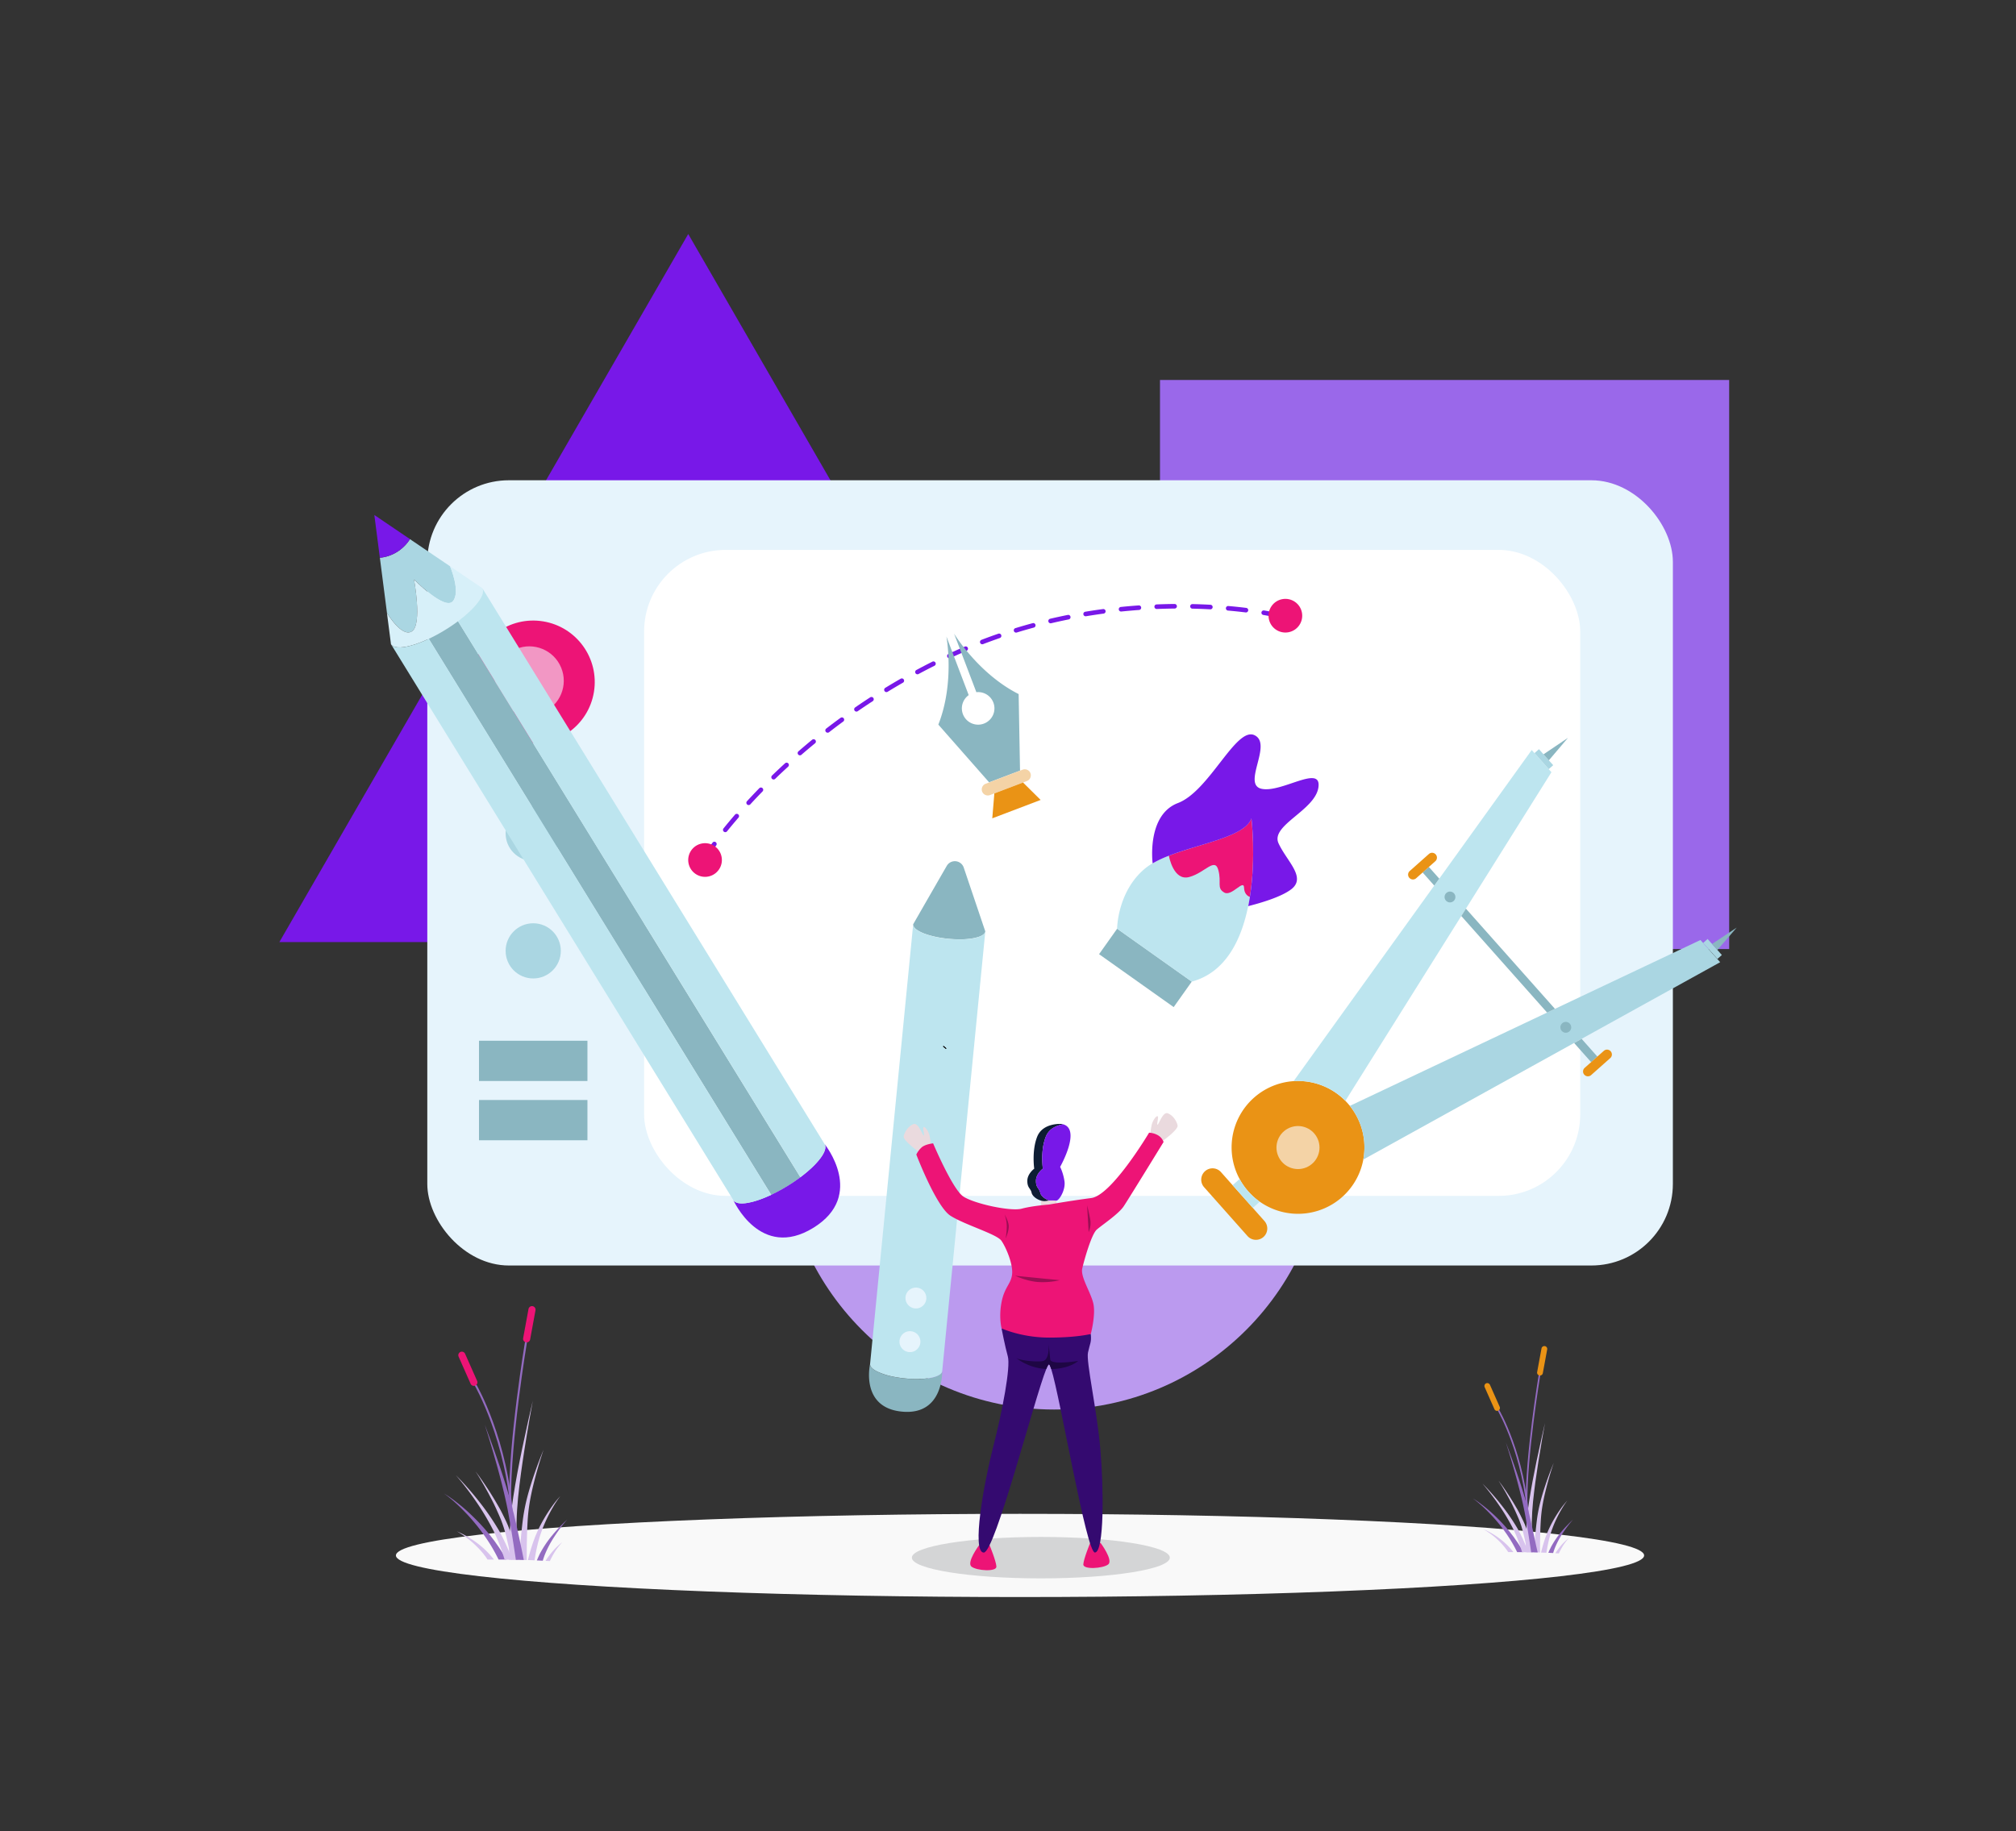 <svg id="Layer_1" data-name="Layer 1" xmlns="http://www.w3.org/2000/svg" viewBox="0 0 2064 1875"><rect x="0" y="0" width="2064" height="1875" fill="#333333" stroke="none"/><ellipse cx="1044.31" cy="1592.77" rx="638.97" ry="42.6" style="fill:#f9f9f9"/><ellipse cx="1065.63" cy="1595.04" rx="132.05" ry="21.22" style="fill:#d4d5d6"/><path d="M521.26,1536.5c-.7-60.77,16.14-161.74,16.31-162.76l2,.34c-.17,1-17,101.8-16.28,162.4Z" style="fill:#936bc1"/><path d="M505.7,1597c-2.17,0-4.35,0-6.53,0l-.48-.72-1.46-2.14-1.57-2.07c-1-1.41-2.2-2.69-3.32-4a94.92,94.92,0,0,0-7.4-7.48,96.59,96.59,0,0,0-17.16-12.51A101.75,101.75,0,0,1,495,1585.4c1.31,1.26,2.7,2.46,3.94,3.81l1.91,2,1.81,2.09Q504.24,1595.09,505.7,1597Z" style="fill:#d8c3ed"/><path d="M518.34,1597c-.58,0-1.15,0-1.73,0-2.05,0-4.1,0-6.16,0a166.46,166.46,0,0,0-11.94-20.8l-1.11-1.67-1.15-1.64-2.32-3.26c-1.57-2.18-3.24-4.27-4.85-6.41-3.37-4.16-6.82-8.29-10.5-12.2s-7.47-7.75-11.45-11.39c-1-.92-2-1.82-3-2.69s-2-1.77-3.08-2.63a66.64,66.64,0,0,0-6.45-4.89,66.08,66.08,0,0,1,6.83,4.39c1.11.78,2.21,1.58,3.3,2.39s2.16,1.63,3.22,2.47c4.28,3.35,8.43,6.86,12.41,10.58s7.83,7.55,11.58,11.52c1.81,2,3.68,4,5.44,6.13L500,1570l1.32,1.58,1.25,1.62c1.66,2.18,3.41,4.31,4.95,6.57s3.21,4.45,4.67,6.81c.81,1.2,1.58,2.44,2.32,3.68s1.35,2.26,2,3.4S517.74,1595.91,518.34,1597Z" style="fill:#936bc1"/><path d="M524.39,1597.11l-1,0-2.29,0c-.91,0-1.83,0-2.75,0-.58,0-1.15,0-1.73,0l-.13-.46c-.4-1.38-.82-2.76-1.28-4.12l-.7-2.15-.64-2-1.46-4.07c-.46-1.36-1-2.7-1.52-4l-1.6-4c-1.19-2.61-2.25-5.29-3.57-7.84A256.8,256.8,0,0,0,488,1538.41a308.48,308.48,0,0,0-21.27-27.81A311.82,311.82,0,0,1,490,1536.93,259.3,259.3,0,0,1,510.13,1566l1.13,1.93c.37.64.7,1.31,1,2l2.09,3.95,1.94,4c.66,1.34,1.29,2.68,1.87,4L520,1586l1.22,3,.46,1.13c.21.51.42,1,.62,1.53q.51,1.31,1,2.61Z" style="fill:#d8c3ed"/><path d="M530.9,1597.24l-1.59,0-1.17,0-3.75-.07-1,0c-.35-1.82-.71-3.65-1.07-5.47-.33-1.65-.67-3.31-1-5-.17-.83-.34-1.66-.52-2.49-.59-2.77-1.22-5.54-1.87-8.29-.31-1.39-.68-2.75-1-4.13s-.71-2.72-1.1-4c-.72-2.69-1.69-5.33-2.6-8s-2-5.27-3.14-7.86-2.29-5.18-3.46-7.77-2.44-5.13-3.74-7.66q-3.86-7.62-8.09-15.06c-2.85-4.94-5.7-9.89-8.9-14.62,3.55,4.49,6.75,9.23,10,14s6.27,9.58,9.22,14.49c1.5,2.45,2.9,5,4.34,7.44s2.79,5,4.07,7.61,2.56,5.18,3.8,7.8,2.34,5.32,3.31,8.09l.48,1.31h0c.34.94.67,1.88,1,2.81.45,1.37.92,2.73,1.34,4.11.23.73.45,1.45.67,2.18.63,2,1.25,4,1.84,6.08q1.14,3.94,2.24,7.9C529.71,1592.76,530.32,1595,530.9,1597.24Z" style="fill:#d8c3ed"/><path d="M545.49,1434.36q-1.75,9.41-3.39,18.82-2.67,15.3-5.07,30.64c-2.58,16.51-4.93,33.08-6.61,49.64-.81,8.3-1.37,16.51-1.52,24.84,0,1.37-.06,2.75-.07,4.13-.11,6.93-.06,13.88.07,20.82.06,2.43.12,4.85.19,7.28.06,2.22.13,4.45.22,6.67l-1.17,0-3.75-.07-1,0-2.29,0q0-4.05.14-8.1l.06-2.3c0-1.15.06-2.3.09-3.45.16-5.25.37-10.51.66-15.76h0c.11-2.21.25-4.42.4-6.63.06-.94.12-1.88.19-2.82.15-2.08.31-4.16.51-6.25v0c.28-3,.61-6.07,1-9.1,0-.43.1-.85.16-1.27h0c.35-2.85.75-5.69,1.17-8.5,2.53-16.63,5.7-33.08,9.11-49.48q3.15-15.06,6.53-30.07Q543.23,1443.82,545.49,1434.36Z" style="fill:#d8c3ed"/><path d="M556.51,1484.5c-4.07,12-7.59,24.14-10.56,36.4-1.48,6.13-2.78,12.29-3.79,18.48a185.06,185.06,0,0,0-2,18.66c-.71,12.55-.91,25.16-.9,37.78v1.66l-3-.09-4.67-.13c0-.57.06-1.13.1-1.69q.49-7.46,1.1-14.9c.64-7.7,1.39-15.41,2.34-23.11a187.49,187.49,0,0,1,3.32-18.91c1.44-6.23,3.16-12.35,5.06-18.42Q549.23,1502,556.51,1484.5Z" style="fill:#d8c3ed"/><path d="M573.63,1532a105.32,105.32,0,0,0-7.52,11.36q-3.45,5.88-6.34,12c-1.92,4.08-3.7,8.23-5.21,12.46-.81,2.1-1.46,4.25-2.15,6.38-.34,1.06-.61,2.15-.92,3.23s-.62,2.13-.86,3.24c-1.38,5.63-2.48,11.34-3.35,17.08q-3.37-.15-6.76-.25c1.48-6.17,3.23-12.27,5.31-18.27.35-1.09.79-2.18,1.19-3.26s.8-2.19,1.26-3.25c.92-2.13,1.79-4.27,2.8-6.34,1.95-4.19,4.14-8.24,6.48-12.2s4.83-7.79,7.5-11.51A106.26,106.26,0,0,1,573.63,1532Z" style="fill:#d8c3ed"/><path d="M580.72,1556.06a153,153,0,0,0-13.17,17.47,104.25,104.25,0,0,0-10,19.09c-.33.82-.58,1.66-.87,2.49s-.58,1.65-.82,2.53c0,.18-.1.35-.16.52l-6.06-.28c.31-.72.61-1.44.92-2.17s.77-1.72,1.17-2.58.79-1.74,1.24-2.57a108.14,108.14,0,0,1,12.52-18.51c2.34-2.86,4.79-5.61,7.33-8.28S578,1558.52,580.72,1556.06Z" style="fill:#936bc1"/><path d="M575.71,1579.22a62.22,62.22,0,0,0-9.1,12.25c-1.25,2.19-2.45,4.41-3.49,6.71-.06.12-.12.24-.17.36l-4.42-.23c.43-.68.86-1.35,1.32-2,1.46-2.18,3.06-4.26,4.71-6.28A64,64,0,0,1,575.71,1579.22Z" style="fill:#d8c3ed"/><path d="M538.52,1374.52h0a3.63,3.63,0,0,1-2.92-4.23l5.49-29.85a3.64,3.64,0,0,1,4.24-2.91h0a3.63,3.63,0,0,1,2.91,4.23l-5.49,29.84A3.63,3.63,0,0,1,538.52,1374.52Z" style="fill:#ed1476"/><path d="M523.36,1555.29c-4.56-79.62-37-136-37.36-136.53l1.73-1c.33.57,33,57.31,37.63,137.43Z" style="fill:#936bc1"/><path d="M486.61,1418.81h0a3.63,3.63,0,0,1-4.8-1.85l-12.28-27.75a3.64,3.64,0,0,1,1.85-4.79h0a3.63,3.63,0,0,1,4.8,1.85L488.46,1414A3.64,3.64,0,0,1,486.61,1418.81Z" style="fill:#ed1476"/><path d="M536.28,1597.39l-4.67-.13-.71,0-1.59,0-1.17,0c-.35-2.41-.71-4.83-1.07-7.24q-1-6.7-2.06-13.39-.69-4.42-1.42-8.84l-1.15-6.89-.71-4.19-1-5.54-1-5.5q-2.21-11-4.9-21.89c-1.77-7.28-3.68-14.54-5.68-21.77q-6-21.63-12.8-43a1.31,1.31,0,0,1-.05-.15s0,.09.06.15q8,21,15.19,42.3,3.6,10.69,6.92,21.5c.94,3.09,1.86,6.17,2.75,9.28h0s0,.1,0,.16h0c.42,1.45.82,2.89,1.22,4.35.57,2,1.12,4.08,1.66,6.14.15.56.29,1.12.44,1.68v0a.94.94,0,0,0,0,.16L526,1550l1.28,5.51,1.58,6.92.92,4.1q1.57,7.07,3.06,14.14c.56,2.65,1.11,5.3,1.67,7.94C535.08,1591.54,535.69,1594.46,536.28,1597.39Z" style="fill:#936bc1"/><path d="M1562.09,1540.18c-.57-49.41,13.12-131.5,13.26-132.33l1.61.27c-.14.83-13.81,82.78-13.24,132.05Z" style="fill:#936bc1"/><path d="M1549.43,1589.35l-5.31,0c-.12-.2-.26-.39-.38-.58l-1.19-1.74-1.28-1.69c-.84-1.14-1.79-2.19-2.7-3.28a76.59,76.59,0,0,0-6-6.08,78.75,78.75,0,0,0-14-10.17,79.17,79.17,0,0,1,15.23,8.58,80.32,80.32,0,0,1,6.91,5.52c1.07,1,2.2,2,3.21,3.09l1.55,1.61,1.47,1.69C1547.82,1587.32,1548.64,1588.33,1549.43,1589.35Z" style="fill:#d8c3ed"/><path d="M1559.71,1589.4l-1.41,0c-1.66,0-3.33,0-5,0a137,137,0,0,0-9.71-16.91l-.9-1.36-.94-1.33-1.89-2.66c-1.27-1.76-2.63-3.46-3.94-5.2-2.74-3.39-5.54-6.74-8.54-9.92s-6.07-6.3-9.3-9.26c-.8-.75-1.62-1.48-2.45-2.19s-1.66-1.44-2.51-2.14a51.51,51.51,0,0,0-5.24-4,52.83,52.83,0,0,1,5.55,3.56c.91.64,1.8,1.29,2.68,2s1.76,1.32,2.62,2q5.22,4.08,10.09,8.59c3.27,3,6.37,6.15,9.42,9.38,1.47,1.66,3,3.28,4.42,5l2.13,2.56,1.07,1.28,1,1.32c1.35,1.78,2.77,3.5,4,5.35s2.61,3.61,3.81,5.53c.65,1,1.27,2,1.88,3l1.64,2.77C1558.73,1587.58,1559.23,1588.49,1559.71,1589.4Z" style="fill:#936bc1"/><path d="M1564.63,1589.46h-.82l-1.86,0-2.24,0-1.41,0c0-.12-.07-.24-.1-.37-.33-1.12-.67-2.25-1-3.35l-.57-1.75-.52-1.6-1.19-3.31c-.38-1.1-.8-2.19-1.24-3.28l-1.3-3.26c-1-2.12-1.82-4.31-2.9-6.38a209.43,209.43,0,0,0-14.41-24.34,255,255,0,0,0-17.29-22.61,253.43,253.43,0,0,1,18.93,21.4,211.17,211.17,0,0,1,16.36,23.63l.92,1.57c.3.53.57,1.07.86,1.6l1.7,3.21,1.57,3.26c.54,1.08,1.05,2.18,1.53,3.29l1.46,3.31,1,2.44.37.92c.17.41.35.82.51,1.25l.81,2.12C1564,1587.9,1564.34,1588.68,1564.63,1589.46Z" style="fill:#d8c3ed"/><path d="M1569.92,1589.57l-1.29,0-1,0-3-.06h-.82l-.87-4.44c-.27-1.35-.55-2.7-.83-4l-.42-2c-.49-2.26-1-4.51-1.52-6.75-.26-1.12-.55-2.23-.83-3.35s-.57-2.22-.89-3.3c-.59-2.19-1.38-4.33-2.11-6.49s-1.63-4.29-2.56-6.39-1.86-4.22-2.81-6.32-2-4.17-3-6.23q-3.14-6.19-6.58-12.24c-2.32-4-4.63-8.05-7.23-11.89,2.88,3.65,5.49,7.5,8.09,11.35s5.1,7.8,7.5,11.79c1.22,2,2.36,4,3.53,6s2.27,4.09,3.31,6.19,2.08,4.21,3.09,6.34,1.9,4.32,2.69,6.57l.39,1.07h0c.28.77.55,1.53.78,2.28.37,1.12.74,2.23,1.09,3.35.18.59.37,1.17.55,1.77q.77,2.46,1.49,5,.93,3.19,1.82,6.41C1569,1585.93,1569.45,1587.75,1569.92,1589.57Z" style="fill:#d8c3ed"/><path d="M1581.78,1457.14q-1.41,7.63-2.75,15.3-2.17,12.43-4.12,24.91c-2.1,13.43-4,26.9-5.38,40.37-.65,6.74-1.11,13.42-1.24,20.19,0,1.12,0,2.24,0,3.35-.09,5.64,0,11.3.06,16.94q.06,3,.15,5.91.08,2.72.18,5.43l-1,0-3-.06h-.82l-1.86,0q0-3.29.11-6.58c0-.62,0-1.24,0-1.87,0-.93.05-1.87.07-2.8.14-4.27.31-8.55.54-12.82h0c.09-1.8.2-3.59.32-5.39,0-.77.1-1.53.16-2.3.12-1.69.25-3.38.41-5.08h0q.35-3.71.8-7.4c0-.35.09-.69.13-1h0c.29-2.32.61-4.62,1-6.92,2.06-13.51,4.64-26.89,7.41-40.22q2.56-12.26,5.31-24.45Q1579.95,1464.83,1581.78,1457.14Z" style="fill:#d8c3ed"/><path d="M1590.75,1497.9q-5,14.63-8.59,29.6c-1.21,5-2.26,10-3.08,15a148.06,148.06,0,0,0-1.64,15.17c-.59,10.2-.75,20.46-.74,30.71v1.36l-2.4-.08-3.8-.11c0-.45,0-.91.08-1.37q.4-6.06.89-12.11c.52-6.26,1.14-12.53,1.91-18.79a148.86,148.86,0,0,1,2.7-15.37c1.17-5.07,2.57-10,4.11-15Q1584.82,1512.17,1590.75,1497.9Z" style="fill:#d8c3ed"/><path d="M1604.66,1536.55a85.7,85.7,0,0,0-6.11,9.23q-2.8,4.77-5.15,9.77a109,109,0,0,0-4.24,10.13c-.66,1.7-1.19,3.45-1.75,5.18-.27.87-.49,1.75-.74,2.63s-.51,1.73-.7,2.63c-1.13,4.58-2,9.22-2.73,13.89-1.83-.08-3.66-.15-5.5-.21,1.21-5,2.63-10,4.32-14.85.28-.89.64-1.77,1-2.65s.65-1.78,1-2.64c.75-1.73,1.46-3.47,2.28-5.16,1.59-3.4,3.37-6.7,5.27-9.91s3.93-6.34,6.09-9.36A86,86,0,0,1,1604.66,1536.55Z" style="fill:#d8c3ed"/><path d="M1610.43,1556.09a124.34,124.34,0,0,0-10.71,14.21,85.22,85.22,0,0,0-8.1,15.51c-.27.67-.47,1.35-.71,2s-.46,1.34-.66,2.05c0,.15-.08.29-.13.43l-4.92-.23c.24-.59.49-1.17.74-1.76s.62-1.4,1-2.1.64-1.41,1-2.09a88,88,0,0,1,10.18-15.05c1.9-2.33,3.89-4.56,6-6.73S1608.21,1558.09,1610.43,1556.09Z" style="fill:#936bc1"/><path d="M1606.36,1574.92a50,50,0,0,0-7.4,10c-1,1.78-2,3.59-2.84,5.45,0,.1-.1.2-.14.3l-3.59-.19c.35-.55.7-1.1,1.07-1.62,1.19-1.78,2.49-3.47,3.83-5.11A51.65,51.65,0,0,1,1606.36,1574.92Z" style="fill:#d8c3ed"/><path d="M1576.12,1408.49h0a3,3,0,0,1-2.38-3.45l4.47-24.26a3,3,0,0,1,3.44-2.37h0a2.94,2.94,0,0,1,2.37,3.44l-4.46,24.26A3,3,0,0,1,1576.12,1408.49Z" style="fill:#ea9315"/><path d="M1563.79,1555.46c-3.7-64.73-30.11-110.55-30.38-111l1.41-.82c.27.46,26.87,46.59,30.6,111.74Z" style="fill:#936bc1"/><path d="M1533.91,1444.5h0a3,3,0,0,1-3.9-1.51l-10-22.56a3,3,0,0,1,1.5-3.9h0a3,3,0,0,1,3.9,1.51l10,22.56A3,3,0,0,1,1533.91,1444.5Z" style="fill:#ea9315"/><path d="M1574.3,1589.69l-3.8-.11h-.58l-1.29,0-1,0c-.28-2-.58-3.93-.87-5.89q-.82-5.45-1.67-10.88c-.38-2.4-.76-4.8-1.16-7.19l-.94-5.6-.57-3.41-.8-4.5-.85-4.47q-1.78-8.92-4-17.8t-4.62-17.7q-4.85-17.6-10.41-35l0-.12,0,.12q6.53,17.07,12.35,34.4,2.94,8.68,5.63,17.48c.77,2.51,1.52,5,2.24,7.54h0l0,.13h0c.34,1.18.67,2.35,1,3.53.46,1.67.91,3.33,1.35,5l.36,1.36v0a.65.65,0,0,0,0,.13l1.11,4.49,1,4.47,1.28,5.62.75,3.34q1.27,5.75,2.48,11.5.69,3.23,1.36,6.46Z" style="fill:#936bc1"/><circle cx="1079.18" cy="1165.21" r="278.14" style="fill:#bb9aef"/><rect x="1187.61" y="389.09" width="582.73" height="582.73" style="fill:#9a68ea"/><polygon points="704.63 239.63 286.01 964.69 1123.24 964.69 704.63 239.63" style="fill:#7818e8"/><rect x="437.47" y="491.79" width="1275.23" height="804.08" rx="83.5" style="fill:#e6f4fc"/><rect x="659.45" y="563.09" width="958.4" height="661.49" rx="83.5" style="fill:#fff"/><circle cx="545.91" cy="698.39" r="62.97" transform="translate(-230.91 1125.38) rotate(-80.78)" style="fill:#ed1476"/><circle cx="545.91" cy="853.39" r="28.25" style="fill:#aad6e2"/><circle cx="545.91" cy="973.68" r="28.25" style="fill:#aad6e2"/><rect x="490.4" y="1065.71" width="111.02" height="41.23" style="fill:#8ab6c1"/><rect x="490.4" y="1126.4" width="111.02" height="41.23" style="fill:#8ab6c1"/><circle cx="545.91" cy="698.39" r="35.45" transform="matrix(0.92, -0.38, 0.38, 0.92, -225.71, 262.07)" style="fill:#f297c4"/><path d="M969.28,886.68a9.59,9.59,0,0,1,17.41,1.72l2.73,8.1,10.73,31.76v0l7.51,22.27,1.1,3.18c-.23,2.15-2.42,4-6.07,5.35l-.87.29c-.48.17-1,.31-1.48.45s-.92.26-1.39.37a34.73,34.73,0,0,1-3.71.75c-.49.09-1,.17-1.52.22a76.8,76.8,0,0,1-8.49.69c-.61,0-1.22,0-1.83,0s-1.26,0-1.9,0c-3.41,0-7-.2-10.77-.57-3.93-.37-7.68-.94-11.2-1.63-.51-.11-1-.2-1.51-.32l-2.17-.48c-.9-.23-1.79-.44-2.63-.67s-1.43-.38-2.13-.59c-.45-.14-.86-.27-1.27-.38-.62-.22-1.23-.41-1.83-.63a38.26,38.26,0,0,1-8.9-4.2,4,4,0,0,1-.65-.47,10.79,10.79,0,0,1-2.56-2.45,5.76,5.76,0,0,1-.48-.77,4,4,0,0,1-.49-2.23l1.68-2.91,9.21-16.07h0L965,894.1Z" style="fill:#8ab6c1"/><path d="M964.65,1404s1.54,45.71-41.34,41.49c-41.59-4.06-33.11-46-32.52-48.63a3,3,0,0,0,.15,1.21,3.4,3.4,0,0,0,.34.92c.94,1.82,3.13,3.61,6.32,5.25.51.27,1,.53,1.61.77a69.69,69.69,0,0,0,14.71,4.64c2.94.62,6.08,1.13,9.37,1.54,1.1.15,2.21.27,3.34.38,3.73.37,7.34.56,10.75.59l2.8,0c.94,0,1.83,0,2.71-.09,1.79-.07,3.49-.2,5.11-.4s3.14-.4,4.55-.67c.73-.14,1.45-.3,2.13-.44a.38.38,0,0,0,.16-.06c.57-.13,1.15-.27,1.68-.44C961.38,1408.61,964.4,1406.53,964.65,1404Z" style="fill:#8ab6c1"/><path d="M1008.77,953.73,964.65,1404c-.25,2.52-3.27,4.6-8.13,6-.55.15-1.09.3-1.68.44a.38.38,0,0,1-.16.06c-.68.14-1.4.3-2.13.44-1.41.27-3,.49-4.55.67s-3.32.33-5.11.4c-.88,0-1.78.07-2.71.09l-2.8,0c-3.41,0-7-.22-10.75-.59-1.13-.11-2.24-.23-3.34-.38-3.29-.41-6.43-.92-9.37-1.54a69.69,69.69,0,0,1-14.71-4.64c-.56-.24-1.1-.5-1.61-.77-3.19-1.64-5.38-3.43-6.32-5.25a3.4,3.4,0,0,1-.34-.92,3,3,0,0,1-.15-1.21s0,0,0,0,0,0,0,0l44.13-450.26a4,4,0,0,0,.49,2.23,5.76,5.76,0,0,0,.48.77,10.79,10.79,0,0,0,2.56,2.45,4,4,0,0,0,.65.47,38.26,38.26,0,0,0,8.9,4.2c.6.22,1.21.41,1.83.63.41.11.82.24,1.27.38.7.21,1.39.41,2.13.59s1.73.44,2.63.67c.7.17,1.43.33,2.19.5.5.09,1,.21,1.49.3,3.52.69,7.27,1.26,11.2,1.63,3.73.37,7.36.55,10.77.57.64,0,1.27,0,1.9,0s1.22,0,1.83,0a76.8,76.8,0,0,0,8.49-.69c.51,0,1-.13,1.52-.22a34.73,34.73,0,0,0,3.71-.75c.47-.11.95-.23,1.39-.37s1-.28,1.48-.45l.87-.29C1006.35,957.69,1008.54,955.88,1008.77,953.73Z" style="fill:#bde5ef"/><path d="M941.11,1368.9a10.71,10.71,0,1,1-14.43-4.56A10.71,10.71,0,0,1,941.11,1368.9Z" style="fill:#e6f4fc"/><circle cx="937.7" cy="1329.13" r="10.71" transform="translate(-465.5 2151.87) rotate(-85.18)" style="fill:#e6f4fc"/><path d="M1283.75,1124.11a68,68,0,0,1,93.67,3.15c.79.81,1.57,1.65,2.35,2.52s1.51,1.75,2.22,2.63a68,68,0,1,1-98.24-8.3Z" style="fill:#ea9315"/><circle cx="1328.92" cy="1174.96" r="22.03" transform="translate(-397.66 768.18) rotate(-28.22)" style="fill:#f4d3a6"/><path d="M1382,1132.41l201.94-95.55,8-3.8,149-70.51,20.19,22.74-141.92,78.5-7.67,4.23-215.83,119.39A67.87,67.87,0,0,0,1382,1132.41Z" style="fill:#aad6e2"/><rect x="1750.27" y="960.86" width="6.08" height="21.94" transform="translate(-202.9 1409.75) rotate(-41.62)" style="fill:#aad6e2"/><polygon points="1758.25 972.81 1777.99 949.9 1752.77 966.64 1758.25 972.81" style="fill:#8ab6c1"/><path d="M1568.19,768l20.19,22.73-87.56,139.69-4.73,7.55-118.67,189.27a67.89,67.89,0,0,0-53-20.17l144-200.27,5.13-7.1Z" style="fill:#bde5ef"/><rect x="1577.59" y="766.49" width="6.08" height="21.94" transform="translate(-117.39 1246.01) rotate(-41.62)" style="fill:#aad6e2"/><polygon points="1580.24 772.43 1605.32 755.53 1585.72 778.6 1580.24 772.43" style="fill:#8ab6c1"/><polygon points="1629.01 1087.61 1611.61 1068.03 1619.28 1063.79 1635.4 1081.94 1629.01 1087.61" style="fill:#8ab6c1"/><polygon points="1500.82 930.44 1591.98 1033.06 1583.93 1036.86 1496.09 937.99 1500.82 930.44" style="fill:#8ab6c1"/><polygon points="1456.48 893.4 1462.87 887.73 1473.53 899.72 1468.4 906.82 1456.48 893.4" style="fill:#8ab6c1"/><path d="M1469.89,874.91h0a4.93,4.93,0,0,1-.42,7l-19.58,17.4a4.93,4.93,0,0,1-7-.41h0a4.93,4.93,0,0,1,.41-7l19.59-17.4A4.93,4.93,0,0,1,1469.89,874.91Z" style="fill:#ea9315"/><path d="M1649,1076.49h0a4.92,4.92,0,0,1-.41,7l-19.58,17.4a4.93,4.93,0,0,1-7-.42h0a4.92,4.92,0,0,1,.41-7l19.58-17.4A4.92,4.92,0,0,1,1649,1076.49Z" style="fill:#ea9315"/><path d="M1599.4,1047.84a5.54,5.54,0,1,1-.46,7.82A5.54,5.54,0,0,1,1599.4,1047.84Z" style="fill:#8ab6c1"/><path d="M1480.83,914.38a5.54,5.54,0,1,1-.46,7.82A5.54,5.54,0,0,1,1480.83,914.38Z" style="fill:#8ab6c1"/><path d="M1233.74,1199.29a11.56,11.56,0,0,1,16.36,1l44.42,50a11.59,11.59,0,1,1-17.33,15.4l-44.42-50A11.59,11.59,0,0,1,1233.74,1199.29Z" style="fill:#ea9315"/><path d="M1262,1213.62l7.1-6.31a68.5,68.5,0,0,0,20.66,23.25l-7.11,6.31Z" style="fill:#bde5ef"/><rect x="1125.81" y="975.14" width="93.66" height="32" transform="translate(789.69 -495.74) rotate(35.35)" style="fill:#8ab6c1"/><path d="M1220.09,1005.18,1143.7,951s.2-37.38,27.83-61a57.7,57.7,0,0,1,8.54-6,116.94,116.94,0,0,1,16.65-7.8h0c32.93-12.8,77.73-19.47,84.49-38.18,0,0,4.86,39.48-1.6,80.35-.49,3.14-1.06,6.31-1.7,9.45C1270.89,962.41,1254.87,995.86,1220.09,1005.18Z" style="fill:#bde5ef"/><path d="M1279.62,918.43c-3.25-1.12-5.82-4.32-5.94-9.42-.24-9.26-12.69,9.39-20.3,4.94-8-4.69-2.58-10-6-22.87-3.59-13.63-13.68,2.66-29.91,7-16,4.29-20.6-21-20.75-21.83,32.93-12.8,77.73-19.47,84.49-38.18C1281.22,838.08,1286.08,877.56,1279.62,918.43Z" style="fill:#ed1476"/><path d="M1321.93,910.66c-10,7.66-30.29,13.75-44,17.22.64-3.14,1.21-6.31,1.7-9.45,6.46-40.87,1.6-80.35,1.6-80.35-6.76,18.71-51.56,25.38-84.49,38.18h0a116.94,116.94,0,0,0-16.65,7.8s-6.44-49.43,25.88-61.74,59.34-78.44,78.36-69.5-13.11,50.39,7.26,54.9,61.51-25.44,58.24-1.61S1300.43,845,1309,863.59,1337.83,898.46,1321.93,910.66Z" style="fill:#7818e8"/><path d="M726,874.28a2.39,2.39,0,0,1-1.28-.38,2.35,2.35,0,0,1-.68-3.25c.08-.11,1.87-2.84,5.46-7.75a2.34,2.34,0,1,1,3.78,2.76c-3.51,4.8-5.3,7.53-5.32,7.56A2.36,2.36,0,0,1,726,874.28Z" style="fill:#7818e8"/><path d="M742.56,852.12a2.33,2.33,0,0,1-1.82-3.81c3.73-4.65,7.7-9.4,11.77-14.13a2.34,2.34,0,0,1,3.55,3.06c-4,4.69-8,9.4-11.67,14A2.35,2.35,0,0,1,742.56,852.12Zm23.91-27.73a2.35,2.35,0,0,1-1.73-3.93c4.09-4.45,8.35-8.94,12.64-13.34a2.34,2.34,0,0,1,3.35,3.27c-4.26,4.37-8.48,8.82-12.54,13.24A2.34,2.34,0,0,1,766.47,824.39ZM792,798.18a2.35,2.35,0,0,1-1.63-4c4.35-4.21,8.85-8.44,13.38-12.59a2.34,2.34,0,0,1,3.16,3.46c-4.49,4.11-9,8.32-13.28,12.5A2.34,2.34,0,0,1,792,798.18Zm27-24.72a2.34,2.34,0,0,1-1.54-4.11c4.62-4,9.34-8,14-11.84a2.35,2.35,0,1,1,3,3.63c-4.68,3.83-9.37,7.78-13.95,11.75A2.35,2.35,0,0,1,819,773.46Zm28.32-23.19a2.35,2.35,0,0,1-1.44-4.2c4.82-3.72,9.75-7.44,14.68-11a2.34,2.34,0,1,1,2.76,3.78c-4.89,3.58-9.79,7.27-14.57,11A2.32,2.32,0,0,1,847.36,750.27Zm29.55-21.61a2.34,2.34,0,0,1-1.34-4.27c5-3.48,10.17-6.92,15.26-10.23a2.35,2.35,0,1,1,2.56,3.93c-5.06,3.29-10.16,6.7-15.16,10.15A2.32,2.32,0,0,1,876.91,728.66Zm30.68-19.95a2.35,2.35,0,0,1-1.22-4.35c5.21-3.18,10.53-6.34,15.8-9.36a2.34,2.34,0,1,1,2.33,4.06c-5.23,3-10.51,6.14-15.69,9.3A2.36,2.36,0,0,1,907.59,708.71Zm31.75-18.23a2.34,2.34,0,0,1-1.11-4.4c5.37-2.89,10.85-5.74,16.29-8.47a2.35,2.35,0,1,1,2.11,4.19c-5.41,2.71-10.85,5.54-16.19,8.4A2.31,2.31,0,0,1,939.34,690.48Zm32.71-16.41a2.35,2.35,0,0,1-1-4.47l2.77-1.28c4.62-2.14,9.34-4.23,14-6.22a2.34,2.34,0,1,1,1.83,4.31c-4.63,2-9.31,4.05-13.89,6.16L973,673.85A2.37,2.37,0,0,1,972.05,674.07Zm33.67-14.34a2.34,2.34,0,0,1-.84-4.53c5.68-2.19,11.49-4.31,17.27-6.3a2.34,2.34,0,1,1,1.53,4.43c-5.73,2-11.49,4.08-17.12,6.24A2.28,2.28,0,0,1,1005.72,659.73Zm34.59-11.94a2.34,2.34,0,0,1-.69-4.58c5.82-1.78,11.76-3.49,17.67-5.09a2.34,2.34,0,0,1,1.22,4.52c-5.86,1.58-11.75,3.28-17.51,5.05A2.35,2.35,0,0,1,1040.31,647.79Zm35.33-9.54a2.35,2.35,0,0,1-.53-4.63c5.93-1.39,12-2.7,18-3.9a2.35,2.35,0,1,1,.92,4.6c-5.94,1.19-11.93,2.49-17.81,3.87A2.48,2.48,0,0,1,1075.64,638.25Zm35.89-7.19a2.34,2.34,0,0,1-.38-4.65c6-1,12.11-1.92,18.17-2.73a2.34,2.34,0,1,1,.62,4.64c-6,.81-12.07,1.72-18,2.71Zm164.15-3.93h-.29c-5.87-.73-12-1.37-18.12-1.9a2.34,2.34,0,0,1,.4-4.67c6.21.54,12.37,1.18,18.29,1.92a2.34,2.34,0,0,1-.28,4.66Zm-127.87-.94a2.34,2.34,0,0,1-.24-4.67c6.06-.62,12.22-1.15,18.31-1.58a2.34,2.34,0,0,1,.33,4.67c-6,.43-12.15,1-18.16,1.57Zm91.4-2.24h-.12c-6-.33-12.14-.56-18.22-.69a2.34,2.34,0,0,1,.05-4.68h0c6.13.13,12.31.36,18.37.69a2.34,2.34,0,0,1-.13,4.68Zm-54.89-.35a2.34,2.34,0,0,1-.09-4.68c6.1-.25,12.28-.4,18.37-.46a2.39,2.39,0,0,1,2.36,2.32,2.35,2.35,0,0,1-2.32,2.37c-6,.06-12.17.21-18.23.45Z" style="fill:#7818e8"/><path d="M1303,631.5a2.22,2.22,0,0,1-.51-.06s-3.24-.72-9.08-1.71a2.34,2.34,0,1,1,.78-4.62c6,1,9.19,1.73,9.32,1.76a2.34,2.34,0,0,1-.51,4.63Z" style="fill:#7818e8"/><circle cx="1315.97" cy="630.45" r="17.24" transform="translate(44.49 1346.4) rotate(-54.98)" style="fill:#ed1476"/><circle cx="721.87" cy="880.61" r="17.24" transform="translate(-216.94 236.24) rotate(-16.19)" style="fill:#ed1476"/><path d="M460.8,579.88S472,606,463.65,615.7s-39.76-22.34-39.76-22.34,8.5,45.49-1.88,52.93c-10.22,7.33-25.39-18-25.83-18.72v0l-7.27-56.46s18.73-.41,30.86-19Z" style="fill:#aad6e2"/><path d="M493.69,602.16c4.82,7.83-12.17,27-38,42.92s-50.59,22.39-55.41,14.57l-.63-4.94-3.51-27.14c.44.74,15.61,26,25.83,18.72,10.38-7.44,1.88-52.93,1.88-52.93s31.42,32,39.76,22.34-2.85-35.82-2.85-35.82h0l28.75,19.48Z" style="fill:#d7f0f9"/><path d="M419.76,552.08c-12.13,18.6-30.86,19-30.86,19v0l-5.65-43.73Z" style="fill:#7818e8"/><path d="M468.91,636.13l350.53,569.35c-4,3-8.47,6-13.18,9a169.62,169.62,0,0,1-16.69,9.07L439,654.15a171.75,171.75,0,0,0,16.69-9.07C460.45,642.18,464.87,639.16,468.91,636.13Z" style="fill:#8ab6c1"/><path d="M832.66,1257.31c-54.22,33.38-81.81-28.31-81.81-28.31,2,3.19,7.31,4,14.7,2.73,10.64-1.83,25.5-7.94,40.71-17.3s27.36-19.89,33.78-28.56c4.47-6,6.15-11.16,4.18-14.36C844.22,1171.51,886.89,1223.93,832.66,1257.31Z" style="fill:#7818e8"/><path d="M439,654.15,789.57,1223.5c-9,4.27-17.35,7.09-24,8.23-7.39,1.28-12.73.46-14.7-2.73L400.32,659.65C404.08,665.74,420,663.13,439,654.15Z" style="fill:#bde5ef"/><path d="M493.69,602.16l350.53,569.35c2,3.2.29,8.33-4.18,14.36s-11.59,12.85-20.6,19.61L468.91,636.13C487,622.56,497.63,608.56,493.69,602.16Z" style="fill:#bde5ef"/><path d="M968.65,1073.75c-.4-.31-.78-.64-1.19-1l-1.71-1.45,1.71,1.43C967.84,1073.11,968.25,1073.42,968.65,1073.75Z" style="fill:none;stroke:#000;stroke-miterlimit:10;stroke-width:0.75px"/><path d="M968.65,1073.75c-.4-.31-.78-.64-1.19-1v0C967.84,1073.11,968.25,1073.42,968.65,1073.75Z" style="fill:none;stroke:#000;stroke-miterlimit:10;stroke-width:0.75px"/><path d="M967.46,1072.78v0l-1.71-1.45Z" style="fill:none;stroke:#000;stroke-miterlimit:10;stroke-width:0.75px"/><path d="M1042.9,710.73l1.41,78.37-31.63,12-52-59.1c16.77-42.46,8.53-88.77,8.26-90.21v0l22.83,60a16.71,16.71,0,0,0-6,7.9,16.66,16.66,0,0,0,17.48,22.26,17.05,17.05,0,0,0,4.1-1,16.66,16.66,0,0,0-7.74-32.14l-22.83-60s0,0,0,0C977.53,650.09,1002.15,690.17,1042.9,710.73Z" style="fill:#8ab6c1"/><path d="M1051.37,799.76l-37.85,14.4a6.24,6.24,0,0,1-8-3.61h0a6.24,6.24,0,0,1,3.61-8l37.86-14.4a6.23,6.23,0,0,1,8,3.61h0A6.24,6.24,0,0,1,1051.37,799.76Z" style="fill:#f4d3a6"/><polygon points="1018.03 812.45 1015.9 837.97 1065.41 819.13 1047.37 801.28 1018.03 812.45" style="fill:#ea9315"/><path d="M1002.47,1582.18s-13.19,17.71-7.88,22,25.79,5.56,25.54,0-7-22-7-22Z" style="fill:#ed1476"/><path d="M1126.77,1579.91s13.19,17.7,7.88,22-25.79,5.56-25.53,0,7-22,7-22Z" style="fill:#ed1476"/><path d="M1121,1589.78c-8.72.45-35.34-158.09-44.72-187.86-1-3.05-1.74-4.74-2.31-4.79s-1.51,1.63-2.77,4.7c-12,29.5-52.52,188-64,188-12.64,0,0-70.79,9.61-108.21s18-81.91,15-92.7-6.41-28.65-6.41-28.65l39.27-6.57,52.08,12.31c.85,8.75-.84,9.43-2.86,19s9.1,58.14,12.64,98.59S1130.6,1589.27,1121,1589.78Z" style="fill:#340a70"/><path d="M1189.44,1169s17.16-12.19,16.21-16.56-4.61-10.3-9.94-12.43-9.58,12.24-10.65,11.68,1.66-8.37,0-8.72-5.08,5-5.91,8.72-1.4,8.64-1.4,8.64,0,6,.57,6.18S1189.44,1169,1189.44,1169Z" style="fill:#eadade"/><path d="M941.39,1180.06s-17.16-12.18-16.21-16.56,4.61-10.3,9.94-12.42,9.58,12.24,10.64,11.68-1.65-8.37,0-8.73,5.09,5,5.92,8.73,1.39,8.64,1.39,8.64,0,5.94-.56,6.18S941.39,1180.06,941.39,1180.06Z" style="fill:#eadade"/><polygon points="1065.95 1229.44 1065.63 1238.81 1082.76 1238.81 1081.39 1229.43 1071.95 1225.28 1065.95 1229.44" style="fill:#eadade"/><path d="M1073.9,1233.48s-16.61,1.18-27.9,4.21-48.54-5.1-59.67-12.41-31-54.5-31-54.5-8.09.84-11.8,4.21a24,24,0,0,0-5.39,7.25s20.31,53.35,35,62.7,47.28,18.71,52.08,25.53,12,24,11,34.13-7.75,13.15-10.79,28.66,0,27,0,27,20.34,9.44,48.77,9.44,42.58-3.71,42.58-3.71,5.06-19.21,2.7-30.67-13.48-27.64-11.46-36.41,9.44-35,14.83-39.77,22.25-15.85,27.64-23.94,40.79-65.81,40.79-65.81a13.22,13.22,0,0,0-6.24-7.16,21.18,21.18,0,0,0-8.59-2.36s-38.14,64.1-59.16,66.91C1093.53,1229.91,1073.9,1233.48,1073.9,1233.48Z" style="fill:#ed1476"/><path d="M1103.81,1393.59s-7.87,7.87-27.53,8.33c-1-3.05-1.74-4.74-2.31-4.79s-1.51,1.63-2.77,4.7a55.25,55.25,0,0,1-30.81-11.24c3.37,2.26,18.7,4.27,26.76,3.26,7.69-1,6.47-16.36,6.33-17.84.14,1.13,1.28,10.38,1.76,16.07C1075.74,1398.14,1103.81,1393.59,1103.81,1393.59Z" style="fill:#1e0644"/><path d="M1070.7,1164c-5.73,14.5-3,32.71-3,32.71s-7.07,5.06-7.07,12.47,3.37,7.41,4.39,12.14c.7,3.32,4.92,6.64,9.35,8-1,.08-2.06.22-3.39.46-5.71,1-13.82-3.71-14.82-8.42s-4.38-4.73-4.38-12.14,7.07-12.47,7.07-12.47-2.69-18.21,3-32.71,24.6-13.13,24.6-13.13a11.77,11.77,0,0,1,2,.42C1082.44,1152.31,1074.17,1155.27,1070.7,1164Z" style="fill:#0d1d33"/><path d="M1089.81,1209.54c1.36,8.76-5.38,19.9-8.41,19.9a60.22,60.22,0,0,0-7.08-.13c-4.43-1.32-8.65-4.64-9.35-8-1-4.73-4.39-4.73-4.39-12.14s7.07-12.47,7.07-12.47-2.68-18.21,3-32.71c3.47-8.76,11.74-11.72,17.74-12.71,18.79,5.19-3,43.56-3,43.56A52.5,52.5,0,0,1,1089.81,1209.54Z" style="fill:#7818e8"/><path d="M1113,1234.27s1.69,6.38,3.12,13.92a23.18,23.18,0,0,1-1.56,13.54Z" style="fill:#9b0e54"/><path d="M1029.6,1268.24a86.36,86.36,0,0,0,1.17-12.11,36.52,36.52,0,0,0-2.21-12.36s3.77,6.12,4.16,11.32S1029.6,1268.24,1029.6,1268.24Z" style="fill:#9b0e54"/><path d="M1039.23,1306.37c1.82.65,11.45,5.33,23,6.37a76.69,76.69,0,0,0,22.77-1.82Z" style="fill:#9b0e54"/></svg>